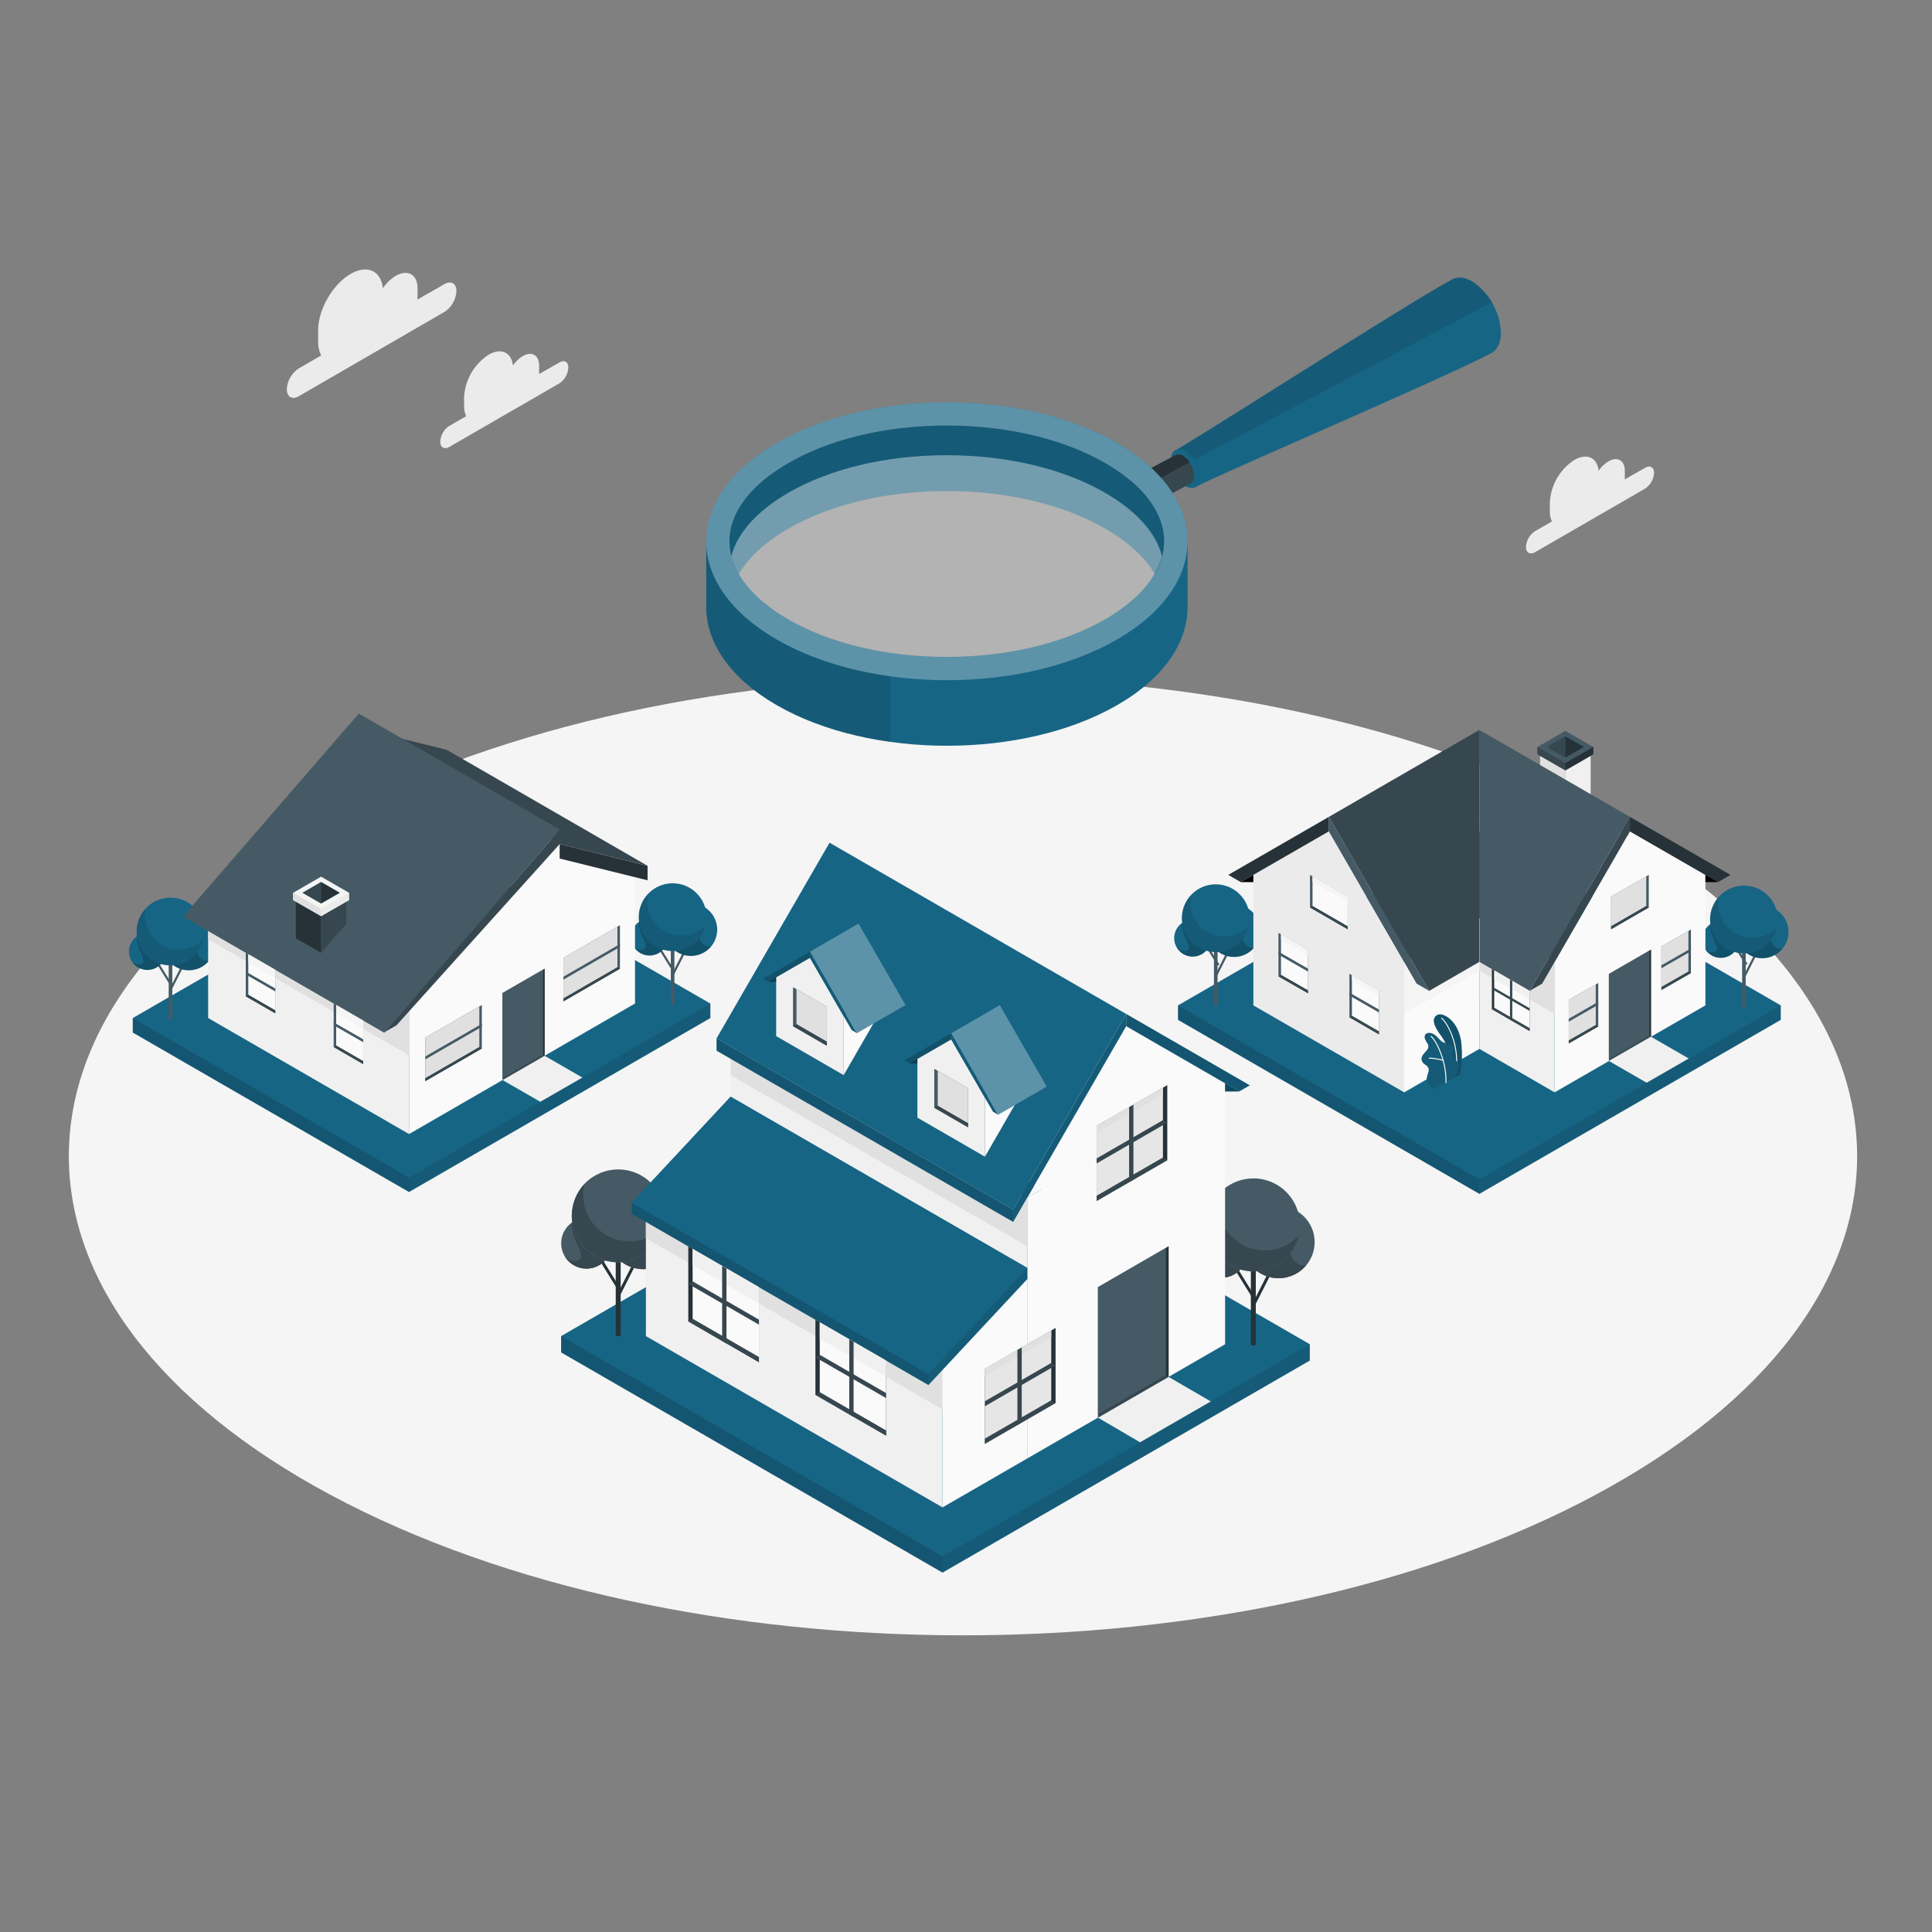 <svg xmlns="http://www.w3.org/2000/svg" viewBox="0 0 500 500"><rect x="0" y="0" width="500" height="500" fill="#808080" stroke="none"/><g id="freepik--Floor--inject-8"><path id="freepik--floor--inject-8" d="M85.59,386.9c90.37,48.43,236.89,48.43,327.26,0s90.36-126.94,0-175.37-236.89-48.43-327.26,0S-4.77,338.48,85.59,386.9Z" style="fill:#f5f5f5"></path></g><g id="freepik--Clouds--inject-8"><g id="freepik--clouds--inject-8"><path d="M115,73.54l-7,4c0-.31.06-.62.06-.92v-2c0-3.58-2.52-5-5.62-3.24a10.76,10.76,0,0,0-3.35,3.22c-.51-4.51-4-6.19-8.34-3.71-4.64,2.68-8.41,9.2-8.41,14.57v3A8,8,0,0,0,83.12,92l-5.77,3.33a6.9,6.9,0,0,0-3.12,5.4c0,2,1.4,2.8,3.12,1.8L115,80.74a6.89,6.89,0,0,0,3.12-5.4C118.14,73.36,116.74,72.55,115,73.54Z" style="fill:#ebebeb"></path><path d="M144.77,93.8l-5.25,3a5.62,5.62,0,0,0,0-.7V94.61c0-2.7-1.9-3.8-4.24-2.45a8.32,8.32,0,0,0-2.53,2.43c-.38-3.4-3.05-4.66-6.29-2.79a14,14,0,0,0-6.35,11v2.27a6.08,6.08,0,0,0,.54,2.64l-4.36,2.51a5.21,5.21,0,0,0-2.35,4.08c0,1.5,1.05,2.11,2.35,1.36l28.43-16.42a5.19,5.19,0,0,0,2.35-4.07C147.12,93.66,146.07,93.05,144.77,93.8Z" style="fill:#ebebeb"></path><path d="M425.75,121.07l-5.25,3a5.58,5.58,0,0,0,0-.7v-1.52c0-2.7-1.9-3.8-4.24-2.44a8.09,8.09,0,0,0-2.53,2.43c-.38-3.4-3-4.67-6.29-2.8a14,14,0,0,0-6.34,11v2.27a6,6,0,0,0,.53,2.64l-4.35,2.51a5.22,5.22,0,0,0-2.36,4.08c0,1.5,1.06,2.11,2.36,1.36l28.43-16.42a5.19,5.19,0,0,0,2.35-4.07C428.1,120.93,427.05,120.32,425.75,121.07Z" style="fill:#ebebeb"></path></g></g><g id="freepik--Houses--inject-8"><g id="freepik--House--inject-8"><polygon points="112.35 218.44 34.36 263.47 34.36 267.22 105.85 308.49 183.84 263.47 183.84 259.72 112.35 218.44" style="fill:#176585"></polygon><polyline points="34.36 263.47 105.85 304.74 105.85 308.49 34.36 267.22 34.36 263.47" style="opacity:0.15"></polyline><polygon points="105.85 304.74 183.84 259.72 183.84 263.47 105.85 308.49 105.85 304.74" style="opacity:0.1"></polygon><rect x="172.21" y="249.09" width="6.81" height="0.56" transform="translate(-126.24 293.08) rotate(-63.09)" style="fill:#455a64"></rect><rect x="172.18" y="245.44" width="0.56" height="5.71" transform="translate(-104.86 127.94) rotate(-31.76)" style="fill:#455a64"></rect><path d="M174.54,245.14v14.64a.22.22,0,0,1-.13.19.7.7,0,0,1-.66,0,.22.22,0,0,1-.14-.19V245.14Z" style="fill:#455a64"></path><path d="M185.61,240.59a6.8,6.8,0,1,1-6.8-6.8A6.81,6.81,0,0,1,185.61,240.59Z" style="fill:#176585"></path><path d="M180.94,238.85c.88-2.76,1.81-3.84,1.22-4.18a6.8,6.8,0,1,0,1.89,10.24C182,245.5,179.8,242.43,180.94,238.85Z" style="opacity:0.2"></path><path d="M172.88,242.51a4.78,4.78,0,1,1-4.78-4.78A4.78,4.78,0,0,1,172.88,242.51Z" style="fill:#176585"></path><path d="M168.1,237.73a4.73,4.73,0,0,0-2.79.91c-.13,2.91,2.35,5.76,1.65,6.72s-2.39.37-3-.45a4.78,4.78,0,1,0,4.13-7.18Z" style="opacity:0.2"></path><circle cx="174.08" cy="237.36" r="8.77" style="fill:#176585"></circle><path d="M182.61,239.36a8.77,8.77,0,1,1-12.85-9.63,8.89,8.89,0,0,0-2,1.61,8.76,8.76,0,0,0,14.9,8Z" style="opacity:0.1"></path><rect x="42.26" y="252.82" width="6.81" height="0.56" transform="translate(-200.69 179.25) rotate(-63.09)" style="fill:#455a64"></rect><rect x="42.22" y="249.16" width="0.56" height="5.71" transform="translate(-126.28 60.1) rotate(-31.76)" style="fill:#455a64"></rect><path d="M44.59,248.87v14.64a.23.23,0,0,1-.14.19.76.76,0,0,1-.66,0,.22.22,0,0,1-.13-.19V248.87Z" style="fill:#455a64"></path><path d="M55.66,244.31a6.8,6.8,0,1,1-6.8-6.8A6.8,6.8,0,0,1,55.66,244.31Z" style="fill:#176585"></path><path d="M51,242.57c.88-2.76,1.81-3.84,1.22-4.17a6.68,6.68,0,0,0-3.35-.89,6.8,6.8,0,1,0,5.24,11.13C52.09,249.23,49.85,246.15,51,242.57Z" style="opacity:0.2"></path><path d="M42.93,246.24a4.78,4.78,0,1,1-4.78-4.78A4.77,4.77,0,0,1,42.93,246.24Z" style="fill:#176585"></path><path d="M38.15,241.46a4.72,4.72,0,0,0-2.79.9c-.13,2.92,2.34,5.77,1.65,6.72s-2.4.37-3-.44a4.78,4.78,0,1,0,4.13-7.18Z" style="opacity:0.2"></path><circle cx="44.12" cy="241.08" r="8.77" style="fill:#176585"></circle><path d="M52.65,243.09a8.76,8.76,0,1,1-12.84-9.64,9.17,9.17,0,0,0-2.05,1.61,8.76,8.76,0,0,0,14.89,8Z" style="opacity:0.1"></path><polygon points="130.05 279.51 140.94 273.23 150.71 278.87 139.83 285.14 130.05 279.51" style="fill:#f0f0f0"></polygon><polygon points="53.87 263.47 53.86 229.7 105.86 259.71 105.86 293.49 53.87 263.47" style="fill:#f0f0f0"></polygon><polygon points="53.86 243.1 105.86 273.13 105.86 259.71 53.86 229.7 53.86 243.1" style="fill:#e0e0e0"></polygon><polygon points="164.34 259.71 164.34 226.88 144.84 222.19 144.84 218.44 105.86 259.71 105.86 293.49 164.34 259.71" style="fill:#fafafa"></polygon><polygon points="144.84 218.44 144.84 222.19 167.59 227.82 167.59 224.07 144.84 218.44" style="fill:#263238"></polygon><polygon points="115.61 194.05 167.59 224.07 144.84 218.44 92.85 188.42 115.61 194.05" style="fill:#37474f"></polygon><polygon points="102.6 265.36 144.85 218.44 144.85 214.69 99.35 267.22 102.6 265.36" style="fill:#37474f"></polygon><polygon points="92.86 184.67 144.85 214.69 99.43 267.27 47.36 237.2 92.86 184.67" style="fill:#455a64"></polygon><polygon points="76.55 233.31 83.1 237.09 83.1 246.58 76.55 242.83 76.55 233.31" style="fill:#263238"></polygon><polygon points="83.1 237.09 89.64 233.31 89.64 239.08 83.1 246.58 83.1 237.09" style="fill:#37474f"></polygon><polygon points="83.1 226.88 75.87 231.05 75.87 232.94 83.1 237.09 90.32 232.94 90.32 231.05 83.1 226.88" style="fill:#f5f5f5"></polygon><polygon points="75.87 232.94 83.1 237.09 83.1 235.2 75.87 231.05 75.87 232.94" style="fill:#e0e0e0"></polygon><polygon points="90.32 232.94 83.1 237.09 83.1 235.2 90.32 231.05 90.32 232.94" style="fill:#ebebeb"></polygon><polygon points="78.3 231.05 83.1 228.28 87.9 231.05 83.1 233.81 78.3 231.05" style="fill:#176585"></polygon><polygon points="83.1 228.28 83.1 233.81 78.3 231.05 83.1 228.28" style="fill:#37474f"></polygon><polygon points="83.1 228.28 87.9 231.05 83.1 233.81 83.1 228.28" style="fill:#263238"></polygon><polygon points="110.07 268.54 124.7 260.1 124.7 271.36 110.07 279.8 110.07 268.54" style="fill:#455a64"></polygon><polygon points="124.05 270.98 124.05 260.48 110.07 268.54 110.07 279.05 124.05 270.98" style="fill:#e0e0e0"></polygon><polygon points="124.7 271.36 124.05 270.98 110.07 279.05 110.07 279.8 124.7 271.36" style="fill:#37474f"></polygon><polygon points="110.07 274.17 124.7 265.73 124.7 264.97 110.07 273.41 110.07 274.17" style="fill:#455a64"></polygon><polygon points="145.82 247.89 160.44 239.45 160.44 250.71 145.82 259.15 145.82 247.89" style="fill:#455a64"></polygon><polygon points="159.79 250.33 159.79 239.83 145.82 247.89 145.82 258.4 159.79 250.33" style="fill:#e0e0e0"></polygon><polygon points="160.44 250.71 159.79 250.33 145.82 258.4 145.82 259.15 160.44 250.71" style="fill:#37474f"></polygon><polygon points="145.82 253.52 160.44 245.08 160.44 244.32 145.82 252.77 145.82 253.52" style="fill:#455a64"></polygon><polygon points="130.05 279.51 130.05 257 140.94 250.72 140.94 273.23 130.05 279.51" style="fill:#37474f"></polygon><polygon points="140.56 272.94 140.56 250.94 130.05 257 130.05 279 140.56 272.94" style="fill:#455a64"></polygon><polygon points="140.94 250.72 140.56 250.94 140.56 272.94 140.94 273.23 140.94 250.72" style="fill:#263238"></polygon><polygon points="93.99 264.13 86.35 259.72 86.35 270.97 93.99 275.38 93.99 264.13" style="fill:#455a64"></polygon><polygon points="87 270.59 87 260.09 93.99 264.13 93.99 274.63 87 270.59" style="fill:#fafafa"></polygon><polygon points="86.35 270.97 87 270.59 93.99 274.63 93.99 275.38 86.35 270.97" style="fill:#37474f"></polygon><polygon points="93.99 269.72 86.35 265.34 86.35 264.58 93.99 268.96 93.99 269.72" style="fill:#455a64"></polygon><polygon points="87 260.09 93.99 264.13 93.99 266.3 87 262.29 87 260.09" style="fill:#f5f5f5"></polygon><polygon points="71.24 250.99 63.6 246.58 63.6 257.84 71.24 262.25 71.24 250.99" style="fill:#455a64"></polygon><polygon points="64.26 257.46 64.26 246.96 71.24 250.99 71.24 261.49 64.26 257.46" style="fill:#fafafa"></polygon><polygon points="63.6 257.84 64.26 257.46 71.24 261.49 71.24 262.25 63.6 257.84" style="fill:#37474f"></polygon><polygon points="71.24 256.58 63.6 252.2 63.6 251.44 71.24 255.82 71.24 256.58" style="fill:#455a64"></polygon><polygon points="64.26 246.96 71.24 250.99 71.24 253.07 64.26 249.07 64.26 246.96" style="fill:#f5f5f5"></polygon></g><g id="freepik--house--inject-8"><polygon points="382.86 215.16 304.87 260.19 304.87 263.94 382.86 308.97 460.86 263.94 460.86 260.19 382.86 215.16" style="fill:#176585"></polygon><polyline points="304.87 260.19 382.87 305.22 382.86 308.97 304.87 263.94 304.87 260.19" style="opacity:0.15"></polyline><polygon points="382.87 305.22 460.86 260.19 460.86 263.94 382.86 308.97 382.87 305.22" style="opacity:0.1"></polygon><rect x="449.46" y="249.69" width="6.81" height="0.56" transform="translate(24.98 540.63) rotate(-63.09)" style="fill:#455a64"></rect><rect x="449.43" y="246.04" width="0.56" height="5.71" transform="matrix(0.85, -0.53, 0.53, 0.85, -63.67, 273.95)" style="fill:#455a64"></rect><path d="M451.79,245.74v14.64a.22.22,0,0,1-.13.19.7.7,0,0,1-.66,0,.23.23,0,0,1-.14-.19V245.74Z" style="fill:#455a64"></path><path d="M462.86,241.19a6.8,6.8,0,1,1-6.8-6.8A6.8,6.8,0,0,1,462.86,241.19Z" style="fill:#176585"></path><path d="M458.19,239.45c.88-2.76,1.82-3.84,1.22-4.18a6.8,6.8,0,1,0,1.9,10.24C459.29,246.1,457.06,243,458.19,239.45Z" style="opacity:0.2"></path><path d="M450.13,243.11a4.78,4.78,0,1,1-4.78-4.78A4.78,4.78,0,0,1,450.13,243.11Z" style="fill:#176585"></path><path d="M445.35,238.33a4.75,4.75,0,0,0-2.79.91c-.13,2.91,2.35,5.76,1.66,6.72s-2.4.37-3-.45a4.78,4.78,0,1,0,4.13-7.18Z" style="opacity:0.2"></path><circle cx="451.33" cy="237.96" r="8.77" style="fill:#176585"></circle><path d="M459.86,240A8.77,8.77,0,1,1,447,230.33a8.74,8.74,0,0,0-2.06,1.61,8.76,8.76,0,0,0,14.9,8Z" style="opacity:0.1"></path><rect x="312.77" y="249.36" width="6.81" height="0.56" transform="translate(-49.55 418.57) rotate(-63.09)" style="fill:#455a64"></rect><rect x="312.74" y="245.71" width="0.56" height="5.71" transform="matrix(0.85, -0.53, 0.53, 0.85, -83.96, 201.95)" style="fill:#455a64"></rect><path d="M315.1,245.42v14.64a.24.24,0,0,1-.14.19.76.76,0,0,1-.66,0,.25.25,0,0,1-.13-.19V245.42Z" style="fill:#455a64"></path><path d="M326.17,240.86a6.8,6.8,0,1,1-6.8-6.8A6.81,6.81,0,0,1,326.17,240.86Z" style="fill:#176585"></path><path d="M321.5,239.12c.88-2.76,1.81-3.84,1.22-4.18a6.8,6.8,0,1,0,1.89,10.25C322.6,245.77,320.36,242.7,321.5,239.12Z" style="opacity:0.2"></path><path d="M313.44,242.78a4.78,4.78,0,1,1-4.78-4.77A4.78,4.78,0,0,1,313.44,242.78Z" style="fill:#176585"></path><path d="M308.66,238a4.72,4.72,0,0,0-2.79.9c-.13,2.92,2.35,5.76,1.65,6.72s-2.4.37-3-.44a4.78,4.78,0,1,0,4.13-7.18Z" style="opacity:0.2"></path><circle cx="314.63" cy="237.63" r="8.77" style="fill:#176585"></circle><path d="M323.17,239.64A8.77,8.77,0,1,1,310.32,230a8.89,8.89,0,0,0-2.05,1.61,8.77,8.77,0,0,0,14.9,8Z" style="opacity:0.1"></path><polygon points="398.57 195.58 405.11 199.36 405.11 206.92 398.57 203.14 398.57 195.58" style="fill:#e0e0e0"></polygon><polygon points="405.11 199.36 411.66 195.58 411.66 210.69 405.11 206.92 405.11 199.36" style="fill:#f0f0f0"></polygon><polygon points="405.11 189.15 397.89 193.31 397.89 195.2 405.11 199.36 412.34 195.2 412.34 193.31 405.11 189.15" style="fill:#455a64"></polygon><polygon points="397.89 195.2 405.11 199.36 405.11 197.47 397.89 193.31 397.89 195.2" style="fill:#37474f"></polygon><polygon points="412.34 195.2 405.11 199.36 405.11 197.47 412.34 193.31 412.34 195.2" style="fill:#263238"></polygon><polygon points="400.31 193.31 405.11 190.55 409.92 193.31 405.11 196.08 400.31 193.31" style="fill:#176585"></polygon><polygon points="405.11 190.55 405.11 196.08 400.31 193.31 405.11 190.55" style="fill:#37474f"></polygon><polygon points="405.11 190.55 409.92 193.31 405.11 196.08 405.11 190.55" style="fill:#263238"></polygon><polygon points="382.87 271.45 382.86 237.68 402.33 248.93 402.33 282.7 382.87 271.45" style="fill:#f0f0f0"></polygon><polygon points="382.86 237.68 402.33 248.93 402.33 262.38 382.86 251.15 382.86 237.68" style="fill:#e0e0e0"></polygon><polygon points="441.36 260.19 441.36 226.42 421.82 215.16 402.33 248.93 402.33 282.7 441.36 260.19" style="fill:#fafafa"></polygon><polygon points="399.11 254.56 421.82 215.16 421.82 211.41 395.86 256.44 399.11 254.56" style="fill:#37474f"></polygon><polygon points="382.86 188.9 421.82 211.41 395.86 256.44 382.87 248.93 382.86 188.9" style="fill:#455a64"></polygon><polygon points="421.82 215.16 444.61 228.29 447.86 226.42 421.82 211.41 421.82 215.16" style="fill:#263238"></polygon><polygon points="429.97 244.95 437.61 240.57 437.61 251.83 429.97 256.21 429.97 244.95" style="fill:#455a64"></polygon><polygon points="436.96 251.45 436.96 240.95 429.97 244.95 429.97 255.45 436.96 251.45" style="fill:#e0e0e0"></polygon><polygon points="437.61 251.83 436.96 251.45 429.97 255.45 429.97 256.21 437.61 251.83" style="fill:#37474f"></polygon><polygon points="429.97 250.58 437.61 246.2 437.61 245.44 429.97 249.82 429.97 250.58" style="fill:#455a64"></polygon><polygon points="405.99 258.78 413.63 254.4 413.63 265.65 405.99 270.04 405.99 258.78" style="fill:#455a64"></polygon><polygon points="412.98 265.28 412.98 254.77 405.99 258.78 405.99 269.28 412.98 265.28" style="fill:#e0e0e0"></polygon><polygon points="413.63 265.65 412.98 265.28 405.99 269.28 405.99 270.04 413.63 265.65" style="fill:#37474f"></polygon><polygon points="405.99 264.41 413.63 260.03 413.63 259.27 405.99 263.65 405.99 264.41" style="fill:#455a64"></polygon><polygon points="416.95 232.05 426.7 226.42 426.7 234.86 416.95 240.49 416.95 232.05" style="fill:#455a64"></polygon><polygon points="426.05 234.48 426.05 226.79 416.95 232.05 416.95 239.74 426.05 234.48" style="fill:#e0e0e0"></polygon><polygon points="426.7 234.86 426.05 234.48 416.95 239.74 416.95 240.49 426.7 234.86" style="fill:#37474f"></polygon><polygon points="444.61 228.29 441.36 228.29 441.36 226.42 444.61 228.29"></polygon><polygon points="416.38 274.58 416.38 252.07 427.27 245.79 427.27 268.3 416.38 274.58" style="fill:#37474f"></polygon><polygon points="426.89 268.01 426.89 246.01 416.38 252.07 416.38 274.07 426.89 268.01" style="fill:#455a64"></polygon><polygon points="427.27 245.79 426.89 246.01 426.89 268.01 427.27 268.3 427.27 245.79" style="fill:#263238"></polygon><polygon points="382.86 271.45 382.86 237.68 363.4 248.93 363.4 282.7 382.86 271.45" style="fill:#fafafa"></polygon><polygon points="382.86 237.68 363.4 248.93 363.4 262.38 382.87 251.15 382.86 237.68" style="fill:#f5f5f5"></polygon><polygon points="324.37 260.19 324.37 226.42 343.9 215.16 363.4 248.93 363.4 282.7 324.37 260.19" style="fill:#ebebeb"></polygon><polygon points="366.62 254.56 343.9 215.16 343.9 211.41 369.87 256.44 366.62 254.56" style="fill:#455a64"></polygon><polygon points="382.86 188.9 343.9 211.41 369.87 256.44 382.86 248.93 382.86 188.9" style="fill:#37474f"></polygon><polygon points="343.9 215.16 321.12 228.29 317.87 226.42 343.9 211.41 343.9 215.16" style="fill:#263238"></polygon><polygon points="338.51 245.81 330.87 241.43 330.87 252.69 338.51 257.06 338.51 245.81" style="fill:#455a64"></polygon><polygon points="331.52 252.31 331.52 241.8 338.51 245.81 338.51 256.31 331.52 252.31" style="fill:#fafafa"></polygon><polygon points="331.52 241.8 338.51 245.84 338.51 247.23 331.52 243.22 331.52 241.8" style="fill:#f5f5f5"></polygon><polygon points="349.88 252.4 356.87 256.44 356.87 257.83 349.88 253.82 349.88 252.4" style="fill:#f5f5f5"></polygon><polygon points="330.87 252.69 331.52 252.31 338.51 256.31 338.51 257.06 330.87 252.69" style="fill:#37474f"></polygon><polygon points="338.51 251.44 330.87 247.06 330.87 246.3 338.51 250.68 338.51 251.44" style="fill:#455a64"></polygon><polygon points="348.78 232.05 339.03 226.42 339.03 234.86 348.78 240.49 348.78 232.05" style="fill:#455a64"></polygon><polygon points="339.68 234.48 339.68 226.79 348.78 232.05 348.78 239.74 339.68 234.48" style="fill:#fafafa"></polygon><polygon points="339.68 226.79 348.78 232.05 348.78 233.44 339.68 228.22 339.68 226.79" style="fill:#f5f5f5"></polygon><polygon points="339.03 234.86 339.68 234.48 348.78 239.74 348.78 240.49 339.03 234.86" style="fill:#37474f"></polygon><polygon points="321.12 228.29 324.37 228.29 324.37 226.42 321.12 228.29"></polygon><polygon points="356.87 256.44 349.23 252.03 349.23 263.28 356.87 267.69 356.87 256.44" style="fill:#455a64"></polygon><polygon points="349.88 262.9 349.88 252.4 356.87 256.44 356.87 266.94 349.88 262.9" style="fill:#fafafa"></polygon><polygon points="349.23 263.28 349.88 262.9 356.87 266.94 356.87 267.69 349.23 263.28" style="fill:#37474f"></polygon><polygon points="356.87 262.03 349.23 257.65 349.23 256.89 356.87 261.27 356.87 262.03" style="fill:#455a64"></polygon><polygon points="349.88 252.4 356.87 256.44 356.87 257.83 349.88 253.82 349.88 252.4" style="fill:#f5f5f5"></polygon><polygon points="395.86 256.44 386.1 250.8 386.1 261.18 395.86 266.81 395.86 256.44" style="fill:#263238"></polygon><polygon points="386.7 260.83 386.7 251.15 395.86 256.44 395.86 266.12 386.7 260.83" style="fill:#fafafa"></polygon><polygon points="386.7 251.15 386.7 253.4 395.86 258.7 395.86 256.44 386.7 251.15" style="fill:#f0f0f0"></polygon><polygon points="386.1 261.18 386.7 260.83 395.86 266.12 395.86 266.81 386.1 261.18" style="fill:#37474f"></polygon><polygon points="386.1 255.99 386.7 255.64 395.86 260.93 395.86 261.63 386.1 255.99" style="fill:#37474f"></polygon><polygon points="390.78 263.88 391.38 264.22 391.38 253.85 390.78 253.5 390.78 263.88" style="fill:#37474f"></polygon><g id="freepik--Plants--inject-8"><path d="M376.19,279l1.73-1a29.83,29.83,0,0,0,.21-8.51c-.87-5.52-4.64-7.43-6-6.88s-1.68,2.19.79,5.38A18.46,18.46,0,0,1,376.19,279Z" style="fill:#176585"></path><g style="opacity:0.2"><path d="M376.19,279l1.73-1a29.83,29.83,0,0,0,.21-8.51c-.87-5.52-4.64-7.43-6-6.88s-1.68,2.19.79,5.38A18.46,18.46,0,0,1,376.19,279Z"></path></g><path d="M376.82,276.84h0a.12.12,0,0,1-.11-.14c.72-5.17-1.36-10.84-3.7-13.13a.12.12,0,0,1,.17-.17c2.38,2.32,4.5,8.08,3.78,13.34A.12.12,0,0,1,376.82,276.84Z" style="fill:#fff"></path><path d="M371.39,281.81c-.28.16-.84-.18-1.06-.33a2.6,2.6,0,0,1-.86-1,2.45,2.45,0,0,1-.22-1.46,6.34,6.34,0,0,1,.18-.78c.08-.26.15-.51.22-.76a1.85,1.85,0,0,0,.11-.77,1.93,1.93,0,0,0-.94-1.19,1.91,1.91,0,0,1-.94-1.43,2.19,2.19,0,0,1,.55-1.31c.3-.38.65-.71.92-1.11a1.31,1.31,0,0,0,.1-1.57,8.47,8.47,0,0,1-.66-1.22,1.22,1.22,0,0,1,.21-1.29,1.43,1.43,0,0,1,1.07-.27,2.4,2.4,0,0,1,1,.35c1,.55,1.56,1.73,2.61,2.15a9.4,9.4,0,0,0,1.27.31,1.54,1.54,0,0,1,1.05.72c.39.77-.33,1.72-.06,2.54s.95,1,1.34,1.66a1.46,1.46,0,0,1,.19.94,4.63,4.63,0,0,1-.4,1.61,12.81,12.81,0,0,1-.88,1.44Z" style="fill:#176585"></path><g style="opacity:0.1"><path d="M371.39,281.81c-.28.16-.84-.18-1.06-.33a2.6,2.6,0,0,1-.86-1,2.45,2.45,0,0,1-.22-1.46,6.34,6.34,0,0,1,.18-.78c.08-.26.15-.51.22-.76a1.85,1.85,0,0,0,.11-.77,1.93,1.93,0,0,0-.94-1.19,1.91,1.91,0,0,1-.94-1.43,2.19,2.19,0,0,1,.55-1.31c.3-.38.65-.71.92-1.11a1.31,1.31,0,0,0,.1-1.57,8.47,8.47,0,0,1-.66-1.22,1.22,1.22,0,0,1,.21-1.29,1.43,1.43,0,0,1,1.07-.27,2.4,2.4,0,0,1,1,.35c1,.55,1.56,1.73,2.61,2.15a9.4,9.4,0,0,0,1.27.31,1.54,1.54,0,0,1,1.05.72c.39.77-.33,1.72-.06,2.54s.95,1,1.34,1.66a1.46,1.46,0,0,1,.19.94,4.63,4.63,0,0,1-.4,1.61,12.81,12.81,0,0,1-.88,1.44Z"></path></g><path d="M374.2,280.32h0a.14.14,0,0,1-.12-.13c.21-4.9-2.1-10.31-3.78-11.88a.12.12,0,1,1,.17-.18c1.71,1.6,4.07,7.1,3.86,12.07A.13.13,0,0,1,374.2,280.32Z" style="fill:#fff"></path><path d="M373.46,274.53h0a17,17,0,0,0-3.56-.57.12.12,0,0,1-.12-.13.13.13,0,0,1,.13-.12,16.77,16.77,0,0,1,3.62.59.12.12,0,0,1,.08.15A.13.13,0,0,1,373.46,274.53Z" style="fill:#fff"></path></g><polygon points="416.38 274.58 427.27 268.3 437.04 273.94 426.15 280.21 416.38 274.58" style="fill:#f0f0f0"></polygon></g><polygon points="240.28 290.9 145.22 345.78 145.22 350 243.93 406.99 338.98 352.11 338.98 347.89 240.28 290.9" style="fill:#176585"></polygon><polyline points="284.15 366.89 295.05 373.26 313.36 362.69 302.43 356.34 284.15 366.89" style="fill:#f0f0f0"></polyline><polyline points="145.22 345.78 243.93 402.77 243.93 406.99 145.22 350 145.22 345.78" style="opacity:0.15"></polyline><polygon points="243.93 402.77 338.98 347.89 338.98 352.11 243.93 406.99 243.93 402.77" style="opacity:0.1"></polygon><rect x="321.83" y="333.15" width="9.36" height="0.77" transform="translate(-118.67 473.75) rotate(-63.09)" style="fill:#263238"></rect><rect x="321.78" y="328.13" width="0.76" height="7.85" transform="translate(-126.53 219.27) rotate(-31.76)" style="fill:#263238"></rect><path d="M325,327.72v20.11a.32.32,0,0,1-.19.26,1,1,0,0,1-.91,0,.31.31,0,0,1-.18-.26V327.72Z" style="fill:#263238"></path><circle cx="330.89" cy="321.46" r="9.34" style="fill:#455a64"></circle><path d="M333.82,319.08c1.2-3.8,2.49-5.28,1.67-5.74a9.34,9.34,0,1,0,2.6,14.07C335.33,328.21,332.26,324,333.82,319.08Z" style="fill:#37474f"></path><circle cx="316.18" cy="324.11" r="6.56" style="fill:#455a64"></circle><path d="M316.18,317.54a6.54,6.54,0,0,0-3.84,1.24c-.17,4,3.23,7.92,2.28,9.24s-3.3.5-4.11-.61a6.56,6.56,0,1,0,5.67-9.87Z" style="fill:#37474f"></path><circle cx="324.39" cy="317.03" r="12.04" transform="translate(-58.69 559.9) rotate(-76.72)" style="fill:#455a64"></circle><path d="M336.11,319.78a12,12,0,1,1-17.65-13.23,12.29,12.29,0,0,0-2.82,2.21,12.39,12.39,0,0,0-.32,2.75,12,12,0,0,0,20.79,8.27Z" style="fill:#37474f"></path><rect x="157.43" y="330.8" width="9.36" height="0.77" transform="translate(-206.58 325.83) rotate(-63.09)" style="fill:#263238"></rect><rect x="157.39" y="325.78" width="0.76" height="7.85" transform="translate(-149.91 132.4) rotate(-31.76)" style="fill:#263238"></rect><path d="M160.63,325.37v20.11a.31.31,0,0,1-.18.26,1,1,0,0,1-.91,0,.32.32,0,0,1-.19-.26V325.37Z" style="fill:#263238"></path><circle cx="166.5" cy="319.12" r="9.34" style="fill:#455a64"></circle><path d="M169.43,316.73c1.2-3.8,2.48-5.28,1.67-5.74a9.34,9.34,0,1,0,2.6,14.07C170.94,325.87,167.86,321.65,169.43,316.73Z" style="fill:#37474f"></path><circle cx="151.79" cy="321.76" r="6.56" style="fill:#455a64"></circle><path d="M151.79,315.2a6.58,6.58,0,0,0-3.84,1.23c-.18,4,3.23,7.92,2.28,9.24s-3.3.5-4.12-.61a6.56,6.56,0,1,0,5.68-9.86Z" style="fill:#37474f"></path><circle cx="159.99" cy="314.68" r="12.04" transform="translate(-175.65 205.3) rotate(-45)" style="fill:#455a64"></circle><path d="M171.71,317.43a12,12,0,1,1-17.64-13.23,11.88,11.88,0,0,0-2.82,2.21,12.39,12.39,0,0,0-.32,2.75,12,12,0,0,0,20.78,8.27Z" style="fill:#37474f"></path><polygon points="189.09 333.12 265.87 377.44 265.87 309.9 189.09 265.58 189.09 333.12" style="fill:#f0f0f0"></polygon><polygon points="243.93 352.11 243.93 390.11 167.16 345.78 167.16 307.79 243.93 352.11" style="fill:#f0f0f0"></polygon><polygon points="167.16 320.45 243.93 364.78 243.93 352.11 167.16 307.79 167.16 320.45" style="fill:#e0e0e0"></polygon><polygon points="189.09 278.24 265.87 322.56 265.87 309.9 189.09 265.57 189.09 278.24" style="fill:#e0e0e0"></polygon><polygon points="265.87 309.9 317.05 280.35 317.05 347.89 265.87 377.44 265.87 309.9" style="fill:#fafafa"></polygon><polygon points="243.93 352.11 265.87 331.01 265.87 377.44 243.93 390.11 243.93 352.11" style="fill:#fafafa"></polygon><polygon points="291.46 265.57 265.87 309.9 317.05 280.35 291.46 265.57" style="fill:#fafafa"></polygon><polygon points="262.21 316.23 291.46 265.57 291.46 262.41 262.21 313.07 262.21 316.23" style="fill:#176585"></polygon><polygon points="262.21 316.23 291.46 265.57 291.46 262.41 262.21 313.07 262.21 316.23" style="opacity:0.1"></polygon><rect x="209.2" y="221.25" width="58.49" height="88.65" transform="translate(-110.77 339.29) rotate(-60)" style="fill:#176585"></rect><polygon points="185.44 268.74 262.21 313.07 262.21 316.23 185.44 271.91 185.44 268.74" style="fill:#176585"></polygon><polygon points="185.44 268.74 262.21 313.07 262.21 316.23 185.44 271.91 185.44 268.74" style="opacity:0.15"></polygon><polygon points="291.46 262.41 323.45 280.88 320.7 282.46 291.46 265.57 291.46 262.41" style="fill:#176585"></polygon><polygon points="291.46 262.41 323.45 280.88 320.7 282.46 291.46 265.57 291.46 262.41" style="opacity:0.15"></polygon><polygon points="320.7 282.46 317.05 282.46 317.05 280.35 320.7 282.46" style="fill:#176585"></polygon><polygon points="320.7 282.46 317.05 282.46 317.05 280.35 320.7 282.46" style="opacity:0.3"></polygon><polygon points="200.87 268.14 200.87 252.94 209.62 247.89 218.34 262.99 218.34 278.24 200.87 268.14" style="fill:#f0f0f0"></polygon><polygon points="209.62 247.89 198.82 254.12 197.44 253.32 209.62 246.29 209.62 247.89" style="opacity:0.2"></polygon><polygon points="218.34 278.24 227.07 263.1 231.53 255.36 218.34 262.99 218.34 278.24" style="fill:#fafafa"></polygon><polygon points="198.82 254.12 200.87 254.12 200.87 252.94 198.82 254.12" style="opacity:0.4"></polygon><polygon points="220.42 266.59 209.62 247.89 209.62 246.29 221.77 267.37 220.42 266.59" style="fill:#176585"></polygon><polygon points="220.42 266.59 209.62 247.89 209.62 246.29 221.77 267.37 220.42 266.59" style="opacity:0.1"></polygon><polygon points="221.77 267.37 209.62 246.29 222.19 239.03 234.34 260.11 221.77 267.37" style="fill:#176585"></polygon><polygon points="221.77 267.37 209.62 246.29 222.19 239.03 234.34 260.11 221.77 267.37" style="fill:#fff;opacity:0.3"></polygon><polygon points="213.98 260.55 205.24 255.5 205.24 265.58 213.98 270.63 213.98 260.55" style="fill:#455a64"></polygon><polygon points="206.13 265.06 206.13 256.01 213.98 260.55 213.98 269.59 206.13 265.06" style="fill:#e0e0e0"></polygon><polygon points="205.24 265.58 206.13 265.06 213.98 269.59 213.98 270.63 205.24 265.58" style="fill:#37474f"></polygon><polygon points="237.42 289.25 237.42 274.05 246.18 269 254.9 284.1 254.9 299.35 237.42 289.25" style="fill:#f0f0f0"></polygon><polygon points="246.18 269 235.38 275.23 233.99 274.43 246.18 267.4 246.18 269" style="opacity:0.2"></polygon><polygon points="254.9 299.35 263.62 284.21 268.08 276.47 254.9 284.1 254.9 299.35" style="fill:#fafafa"></polygon><polygon points="235.38 275.23 237.42 275.23 237.42 274.05 235.38 275.23" style="opacity:0.4"></polygon><polygon points="256.98 287.7 246.18 269 246.18 267.4 258.32 288.48 256.98 287.7" style="fill:#176585"></polygon><polygon points="256.98 287.7 246.18 269 246.18 267.4 258.32 288.48 256.98 287.7" style="opacity:0.1"></polygon><polygon points="258.32 288.48 246.18 267.4 258.74 260.13 270.89 281.21 258.32 288.48" style="fill:#176585"></polygon><polygon points="258.32 288.48 246.18 267.4 258.74 260.13 270.89 281.21 258.32 288.48" style="fill:#fff;opacity:0.3"></polygon><polygon points="250.53 281.65 241.79 276.61 241.79 286.69 250.53 291.74 250.53 281.65" style="fill:#455a64"></polygon><polygon points="242.69 286.17 242.69 277.12 250.53 281.65 250.53 290.7 242.69 286.17" style="fill:#e0e0e0"></polygon><polygon points="241.79 286.69 242.69 286.17 250.53 290.7 250.53 291.74 241.79 286.69" style="fill:#37474f"></polygon><polygon points="189.09 283.83 265.87 328.15 265.87 331.01 240.28 358.45 163.5 314.12 163.5 311.27 189.09 283.83" style="fill:#176585"></polygon><polygon points="189.09 283.83 265.87 328.15 240.28 355.59 163.5 311.27 189.09 283.83" style="fill:#176585"></polygon><polygon points="240.28 355.59 240.28 358.45 265.87 331.01 265.87 328.15 240.28 355.59" style="opacity:0.1"></polygon><polygon points="240.28 358.45 163.5 314.12 163.5 311.27 240.28 355.59 240.28 358.45" style="opacity:0.15"></polygon><polygon points="196.41 333.11 178.13 322.56 178.13 341.98 196.41 352.53 196.41 333.11" style="fill:#263238"></polygon><polygon points="179.25 341.33 179.25 323.21 196.41 333.12 196.41 351.23 179.25 341.33" style="fill:#fafafa"></polygon><polygon points="179.25 323.21 179.25 327.44 196.41 337.34 196.41 333.11 179.25 323.21" style="fill:#f0f0f0"></polygon><polygon points="178.13 341.98 179.25 341.33 196.41 351.23 196.41 352.53 178.13 341.98" style="fill:#37474f"></polygon><polygon points="178.13 332.27 179.25 331.62 196.41 341.52 196.41 342.82 178.13 332.27" style="fill:#37474f"></polygon><polygon points="186.89 347.04 188.01 347.69 188.01 328.27 186.89 327.62 186.89 347.04" style="fill:#37474f"></polygon><polygon points="229.31 352.11 211.03 341.56 211.03 360.98 229.31 371.53 229.31 352.11" style="fill:#263238"></polygon><polygon points="212.15 360.33 212.15 342.21 229.31 352.11 229.31 370.23 212.15 360.33" style="fill:#fafafa"></polygon><polygon points="212.15 342.21 212.15 346.43 229.31 356.34 229.31 352.11 212.15 342.21" style="fill:#f0f0f0"></polygon><polygon points="211.03 360.98 212.15 360.33 229.31 370.23 229.31 371.53 211.03 360.98" style="fill:#37474f"></polygon><polygon points="211.03 351.27 212.15 350.62 229.31 360.52 229.31 361.82 211.03 351.27" style="fill:#37474f"></polygon><polygon points="219.79 366.04 220.91 366.69 220.91 347.27 219.79 346.62 219.79 366.04" style="fill:#37474f"></polygon><polygon points="254.9 354.23 273.18 343.67 273.18 363.09 254.9 373.64 254.9 354.23" style="fill:#263238"></polygon><polygon points="272.06 362.44 272.06 344.32 254.9 354.23 254.9 372.34 272.06 362.44" style="fill:#e6e6e6"></polygon><polygon points="272.06 344.32 272.06 346.18 254.9 356.08 254.9 354.23 272.06 344.32" style="fill:#e0e0e0"></polygon><polygon points="273.18 363.09 272.06 362.44 254.9 372.34 254.9 373.64 273.18 363.09" style="fill:#37474f"></polygon><polygon points="273.18 353.38 272.06 352.73 254.9 362.63 254.9 363.93 273.18 353.38" style="fill:#37474f"></polygon><polygon points="264.42 368.15 263.3 368.8 263.3 349.38 264.42 348.73 264.42 368.15" style="fill:#37474f"></polygon><polygon points="283.81 291.38 302.09 280.83 302.09 300.25 283.81 310.8 283.81 291.38" style="fill:#263238"></polygon><polygon points="300.97 299.6 300.97 281.48 283.81 291.38 283.81 309.5 300.97 299.6" style="fill:#e6e6e6"></polygon><polygon points="300.97 281.48 300.97 283.34 283.81 293.24 283.81 291.38 300.97 281.48" style="fill:#e0e0e0"></polygon><polygon points="302.09 300.25 300.97 299.6 283.81 309.5 283.81 310.8 302.09 300.25" style="fill:#37474f"></polygon><polygon points="302.09 290.54 300.97 289.89 283.81 299.8 283.81 301.1 302.09 290.54" style="fill:#37474f"></polygon><polygon points="293.33 305.31 292.21 305.96 292.21 286.54 293.33 285.89 293.33 305.31" style="fill:#37474f"></polygon><polygon points="284.15 366.89 284.15 333.12 302.43 322.56 302.43 356.34 284.15 366.89" style="fill:#37474f"></polygon><polygon points="301.76 355.83 301.76 322.95 284.15 333.12 284.15 366 301.76 355.83" style="fill:#455a64"></polygon><polygon points="302.43 322.56 301.76 322.95 301.76 355.83 302.43 356.34 302.43 322.56" style="fill:#263238"></polygon></g><g id="freepik--magnifying-glass--inject-8"><g id="freepik--magnifying-glas--inject-8"><path d="M388.44,86.45A16.86,16.86,0,0,0,381.26,73c-2-1.27-3.92-1.46-5.32-.74h0c-8.45,4.24-67.83,42.31-71.62,44.19l-.05,0a2.7,2.7,0,0,0-1.2,2.45,8.45,8.45,0,0,0,3.61,6.78,2.7,2.7,0,0,0,2.71.36l.06,0c6-3.31,64.61-28.29,76.59-34.71h0C387.45,90.55,388.36,88.87,388.44,86.45Z" style="fill:#176585"></path><path d="M386.11,78.24A15.12,15.12,0,0,0,381.26,73c-2-1.27-3.9-1.46-5.3-.75l-.18.1c-7.71,3.94-51.9,32.13-66.77,41.3l-.1.06-.6.37-.18.11-.34.21-.4.24,0,0c-1.57,1-2.63,1.58-3,1.79l-.05,0a1.82,1.82,0,0,0-.35.27,3,3,0,0,0-.85,2.18,6.12,6.12,0,0,0,0,.85c0,.11,0,.22.05.33s.06.34.1.52.07.28.11.41.1.33.16.49.09.24.13.36l0,.06Z" style="opacity:0.1"></path><path d="M306.67,125.69a8.47,8.47,0,0,1-3.61-6.75c.09-2.44,1.83-3.38,3.9-2.09a8.47,8.47,0,0,1,3.61,6.76C310.49,126.05,308.74,127,306.67,125.69Z" style="fill:#176585"></path><path d="M288.92,127.33a6.53,6.53,0,0,0,2.77,5.19,2.07,2.07,0,0,0,2.07.27h0l14.36-7.65h0a2.07,2.07,0,0,0,.92-1.87,6.51,6.51,0,0,0-2.77-5.19,2.06,2.06,0,0,0-2.07-.28h0l-14.36,7.65h0A2.07,2.07,0,0,0,288.92,127.33Z" style="fill:#37474f"></path><path d="M289.86,125.45a2.07,2.07,0,0,0-.94,1.88,5.58,5.58,0,0,0,.44,2.21l18.52-9.88a5.68,5.68,0,0,0-1.59-1.58,2.06,2.06,0,0,0-2.07-.28l-14.36,7.65Z" style="fill:#263238"></path><path d="M307.35,140.07c0-9.2-6.08-18.4-18.25-25.42-24.32-14.05-63.76-14.05-88.09,0-12.16,7-18.24,16.22-18.24,25.42h0v17c0,9.2,6.08,18.4,18.25,25.43,24.32,14,63.76,14,88.08,0,12.17-7,18.25-16.23,18.25-25.43v-17ZM204,119.86c10.86-6.27,25.43-9.72,41-9.72s30.17,3.45,41,9.72c9.82,5.67,15.23,12.85,15.23,20.22s-5.41,14.54-15.23,20.21c-10.86,6.27-25.43,9.72-41,9.72s-30.17-3.45-41-9.72c-9.83-5.67-15.23-12.85-15.23-20.21S194.2,125.53,204,119.86Z" style="fill:#176585"></path><path d="M201,165.5c24.33,14.05,63.76,14.05,88.09,0s24.33-36.81,0-50.85-63.76-14.05-88.09,0S176.69,151.46,201,165.5Zm-12.22-25.42c0-7.37,5.41-14.55,15.23-20.22,10.87-6.27,25.44-9.72,41-9.72s30.17,3.45,41,9.72c9.82,5.67,15.23,12.85,15.23,20.22s-5.41,14.54-15.23,20.21c-10.87,6.27-25.44,9.72-41,9.72s-30.17-3.45-41-9.72C194.2,154.62,188.79,147.44,188.79,140.08Z" style="fill:#fff;opacity:0.3"></path><path d="M188.79,140.07a16.74,16.74,0,0,0,2.43,8.49c2.47-4.28,6.82-8.29,12.81-11.74,10.85-6.28,25.43-9.73,41-9.73s30.17,3.45,41,9.73c6,3.45,10.34,7.46,12.82,11.74a16.83,16.83,0,0,0,2.42-8.49c0-7.36-5.41-14.54-15.24-20.21-10.85-6.27-25.43-9.72-41-9.72s-30.18,3.45-41,9.72C194.2,125.53,188.79,132.71,188.79,140.07Z" style="fill:#176585"></path><path d="M188.79,140.07a16.74,16.74,0,0,0,2.43,8.49c2.47-4.28,6.82-8.29,12.81-11.74,10.85-6.28,25.43-9.73,41-9.73s30.17,3.45,41,9.73c6,3.45,10.34,7.46,12.82,11.74a16.83,16.83,0,0,0,2.42-8.49c0-7.36-5.41-14.54-15.24-20.21-10.85-6.27-25.43-9.72-41-9.72s-30.18,3.45-41,9.72C194.2,125.53,188.79,132.71,188.79,140.07Z" style="opacity:0.1"></path><path d="M204,127.54c10.87-6.27,25.44-9.73,41-9.73s30.17,3.46,41,9.73c8.1,4.68,13.19,10.38,14.73,16.37-1.54,6-6.63,11.7-14.73,16.38-10.87,6.27-25.44,9.72-41,9.72s-30.17-3.45-41-9.72c-8.1-4.68-13.19-10.39-14.73-16.38C190.83,137.92,195.92,132.22,204,127.54Z" style="fill:#fff;opacity:0.4"></path><path d="M230.38,175V192c-10.76-1.5-21-4.67-29.36-9.52-12.17-7-18.25-16.23-18.25-25.44v-17a21.55,21.55,0,0,1,.74-5.55h0c-3,10.95,2.88,22.54,17.49,31C209.42,170.36,219.62,173.53,230.38,175Z" style="opacity:0.1"></path></g></g></svg>